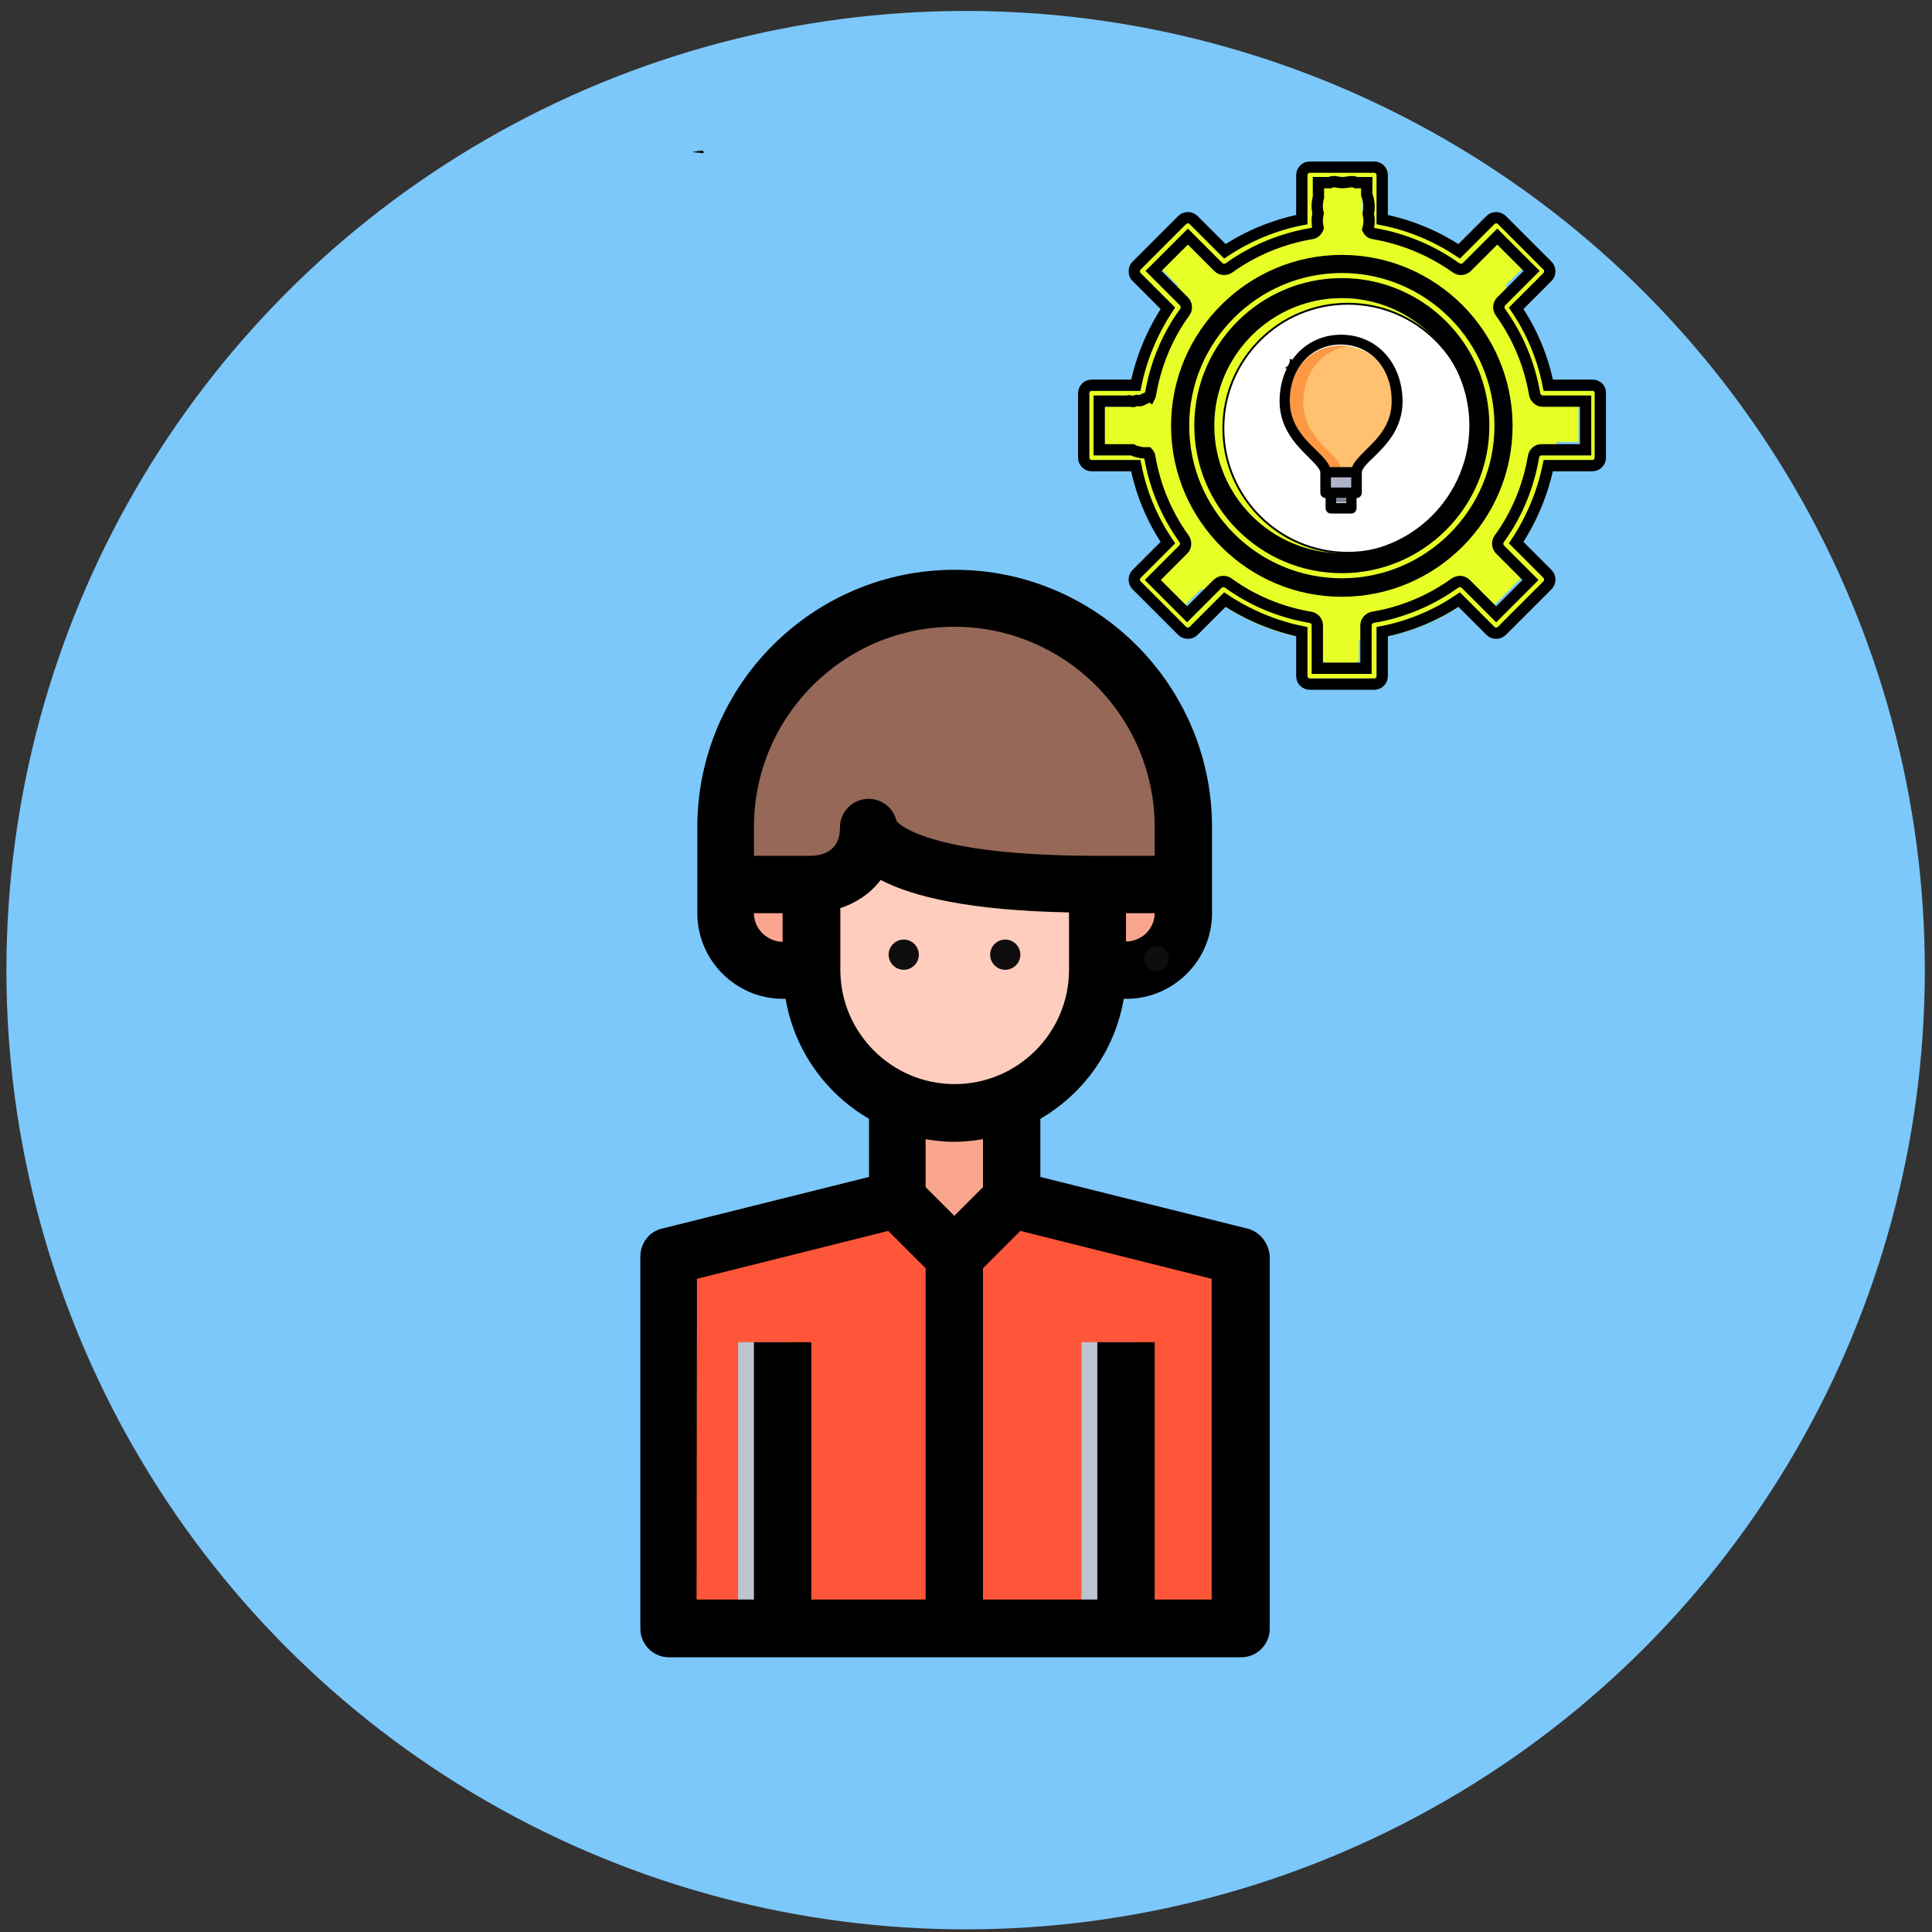 <?xml version="1.0" encoding="utf-8"?>
<!-- Generator: Adobe Illustrator 28.0.0, SVG Export Plug-In . SVG Version: 6.00 Build 0)  -->
<svg version="1.1" id="Layer_1" xmlns="http://www.w3.org/2000/svg" xmlns:xlink="http://www.w3.org/1999/xlink" x="0px" y="0px"
	 viewBox="0 0 512 512" style="enable-background:new 0 0 512 512;" xml:space="preserve">
<rect x="0" y="0" width="512" height="512" fill="#333333" stroke="none"/>
<style type="text/css">
	.st0{fill:#7CC8FB;}
	.st1{fill:#FAA68E;}
	.st2{fill:#FF5639;}
	.st3{fill:#966857;}
	.st4{fill:#FFCDBE;}
	.st5{fill:#BEC3D2;}
	.st6{fill:#0F0D0D;}
	.st7{fill:#E8FF27;}
	.st8{fill:#FFFFFF;stroke:#000000;stroke-width:0.5;stroke-miterlimit:10;}
	.st9{fill:#E8FF27;stroke:#000000;stroke-width:3;stroke-miterlimit:10;}
	.st10{stroke:#000000;stroke-miterlimit:10;}
	.st11{stroke:#000000;stroke-width:0.5;stroke-miterlimit:10;}
	.st12{fill:#7E8596;}
	.st13{fill:#AFB4C8;}
	.st14{fill:#FFC170;}
	.st15{fill:#FC9942;}
</style>
<circle class="st0" cx="255.9" cy="257.1" r="254.2"/>
<path class="st0" d="M412.2,251.7c6.9-11.6,7.9-29.9,0-41.3c-4.2-6-11.4-9.1-17.6-12.8c-4-2.4-8.1-5-12.8-5.8
	c-4.4-0.7-9-0.1-13.4-0.1c0,0-0.1,0-0.1,0.1c-8.2,4.5-15.1,11.2-24.2,13.8c-0.6,0.8-1.6,1.4-2.7,1.8c-3.5,5.9-7.4,11.8-9.1,18.6
	c-1.6,6.1-1.4,12.7-0.4,18.9c1.7,10.4,6.7,19.8,15.4,26c11.6,8.4,25.1,10.6,38.8,6.6c3.1-0.9,6-1.9,8.4-4c2-1.9,3.5-4.3,5.4-6.2
	c3.6-3.8,9.7-5.9,12.4-10.5C411.3,255.3,411,253.5,412.2,251.7z"/>
<path class="st0" d="M353.5,200.9c-16.3,8.1-25.5,26.2-26,43.9c-0.2,8.8,1.4,18.4,9.4,23.5c8.7,5.5,20,5.8,29.4,10.3
	c0.3-0.1,0.6-0.1,0.9-0.1c4.1-0.4,7.7-3.2,11.2-5c4.2-2.2,8.3-3.6,13-3.9c0.2-0.3,0.4-0.5,0.6-0.8c14-15.3,24.7-36,11-55.1
	C392.2,198.3,370.7,192.4,353.5,200.9z"/>
<path class="st0" d="M380.4,206.7c-2.3-1.5-4.8-2.8-7.2-3.7c-0.6,0-1.2,0-1.8,0c-10.1,0.2-20,3.1-29.8,5.7
	c-3.9,3.9-7.5,8.4-9.1,13.2c-0.4,1-0.9,1.9-1.6,2.5c0,6.7,2,13.8,4.2,19c9.3,21.2,42.7,28.2,56.7,7.4c6.3-9.4,4.8-22.1,0.5-32.4
	C389.1,213.7,385,209.7,380.4,206.7z"/>
<g>
	<g>
		<g>
			<g>
				<polygon class="st1" points="233.6,317.8 248.7,332.9 263.9,317.8 263.9,279.9 233.6,279.9 				"/>
			</g>
			<g>
				<g>
					<polygon class="st2" points="263.9,317.8 324.5,332.9 324.5,431.5 248.7,431.5 248.7,332.9 					"/>
				</g>
				<g>
					<polygon class="st2" points="248.7,332.9 248.7,431.5 172.9,431.5 172.9,332.9 233.6,317.8 					"/>
				</g>
				<g>
					<path class="st3" d="M309.4,219.2v15.2h-22.7c-60.7,0-60.7-15.2-60.7-15.2c0,15.2-15.2,15.2-15.2,15.2h-22.7v-15.2
						c0-16.8,6.8-31.9,17.7-42.9c11-10.9,26.2-17.7,42.9-17.7C282.2,158.6,309.4,185.7,309.4,219.2z"/>
				</g>
				<g>
					<path class="st1" d="M210.8,234.4v22.7h-7.6c-8.3,0-15.2-6.8-15.2-15.2v-7.6L210.8,234.4L210.8,234.4z"/>
				</g>
				<g>
					<path class="st1" d="M286.6,234.4h22.7v7.6c0,8.3-6.8,15.2-15.2,15.2h-7.6v-22.8L286.6,234.4L286.6,234.4z"/>
				</g>
				<g>
					<path class="st4" d="M286.6,234.4v22.7c0,20.9-17,37.9-37.9,37.9c-10.5,0-19.9-4.2-26.8-11.1c-6.8-6.9-11.1-16.4-11.1-26.8
						v-22.7c0,0,15.2,0,15.2-15.2C226,219.2,226,234.4,286.6,234.4z"/>
				</g>
			</g>
			<g>
				<g>
					<g>
						<rect x="195.6" y="355.7" class="st5" width="15.2" height="75.8"/>
					</g>
				</g>
				<g>
					<g>
						<rect x="286.6" y="355.7" class="st5" width="15.2" height="75.8"/>
					</g>
				</g>
			</g>
		</g>
	</g>
</g>
<g>
	<path d="M330.6,325.6l-54.9-13.7v-15.4c11.5-6.7,19.8-18.2,22.1-31.8h0.7c12.5,0,22.7-10.2,22.7-22.7v-7.6v-15.2
		c0-37.6-30.6-68.2-68.2-68.2s-68.2,30.6-68.2,68.2v15.2v7.6c0,12.5,10.2,22.7,22.7,22.7h0.7c2.3,13.6,10.6,25.1,22.1,31.8v15.4
		l-54.9,13.7c-3.4,0.8-5.7,3.9-5.7,7.4v98.6c0,4.2,3.4,7.6,7.6,7.6h151.6c4.2,0,7.6-3.4,7.6-7.6V333
		C336.3,329.5,333.9,326.4,330.6,325.6z M298.4,249.5V242h7.6C306,246.1,302.6,249.5,298.4,249.5z M199.8,242h7.6v7.6
		C203.2,249.5,199.8,246.1,199.8,242z M215,226.8h-15.2v-7.6c0-29.3,23.8-53.1,53.1-53.1s53.1,23.8,53.1,53.1v7.6h-15.2
		c-43.4,0-52.1-7.9-53.2-9.2c-0.8-3.4-3.8-5.9-7.4-5.9c-4.2,0-7.6,3.4-7.6,7.6C222.6,225.3,218.4,226.7,215,226.8z M222.6,240.7
		c4-1.3,7.9-3.7,10.8-7.5c8.6,4.5,23.8,8.1,49.9,8.6V257c0,16.7-13.6,30.3-30.3,30.3s-30.3-13.6-30.3-30.3v-16.3H222.6z
		 M252.9,302.6c2.6,0,5.1-0.3,7.6-0.7v12.7l-7.6,7.6l-7.6-7.6v-12.7C247.8,302.3,250.3,302.6,252.9,302.6z M184.7,338.9l50.7-12.7
		l9.9,9.9v87.8H215v-68.2h-15.2v68.2h-15.2L184.7,338.9L184.7,338.9z M321.1,423.9H306v-68.2h-15.2v68.2h-30.3v-87.8l9.9-9.9
		l50.7,12.7V423.9L321.1,423.9z"/>
	<path d="M183.4,40.3c1,0.1,2.1,0.2,3.1,0.3c-0.1-0.2-0.1-0.5-0.2-0.7C185.3,40,184.4,40.1,183.4,40.3z"/>
</g>
<circle class="st6" cx="266.4" cy="253" r="4"/>
<circle class="st6" cx="306.5" cy="254" r="3.3"/>
<circle class="st6" cx="239.5" cy="253" r="4"/>
<path class="st7" d="M418.3,106.5v10.6h-5.8c-0.9,12-5.5,23.1-12.8,31.9l3.8,3.8l-7.5,7.5l-3.7-3.7c-9.5,8-21.6,12.9-34.9,13.3
	c-14.9,0.5-28.6-4.8-39-13.9l-4.3,4.3l-7.5-7.5l4.5-4.5c-6.6-8.4-11-18.6-12.1-29.9h-6.4v-10.6h6.3c1.1-12.1,5.9-23.2,13.4-32l-5-5
	l6.8-6.8l5,5c8.6-7.2,19.4-11.9,31.3-13v-6.4h10.6V56c11.7,1.1,22.5,5.8,31.1,12.9l4.2-4.2c0.4-0.4,1-0.4,1.4,0l5.4,5.4
	c0.4,0.4,0.4,1,0,1.4l-4.2,4.2c7.3,8.4,12.1,19.1,13.4,30.8H418.3z"/>
<path class="st7" d="M359.1,175.7h-7.6c-0.6,0-1-0.5-1-1v-7.6c0-0.6,0.5-1,1-1h7.6c0.6,0,1,0.5,1,1v7.6
	C360.1,175.3,359.7,175.7,359.1,175.7z"/>
<g>
	<circle class="st8" cx="357.2" cy="113.5" r="33"/>
	<path class="st9" d="M422.1,102.1h-11.8c-1.4-7.2-4.3-14.2-8.5-20.4l8.3-8.3c0.4-0.4,0.6-0.9,0.6-1.5s-0.2-1.1-0.6-1.5L398,58.3
		c-0.8-0.8-2.2-0.8-3,0l-8.3,8.3c-6.2-4.1-13.2-7-20.4-8.4V46.4c0-1.2-1-2.1-2.1-2.1h-17.1c-1.2,0-2.1,1-2.1,2.1v11.8
		c-7.2,1.4-14.2,4.3-20.4,8.4l-8.3-8.3c-0.8-0.8-2.2-0.8-3,0l-12.1,12.1c-0.4,0.4-0.6,0.9-0.6,1.5s0.2,1.1,0.6,1.5l8.3,8.3
		c-4.1,6.2-7,13.1-8.5,20.4h-11.7c-1.2,0-2.1,1-2.1,2.1v17.1c0,1.2,1,2.1,2.1,2.1H301c1.4,7.2,4.3,14.2,8.5,20.4l-8.3,8.3
		c-0.4,0.4-0.6,0.9-0.6,1.5c0,0.6,0.2,1.1,0.6,1.5l12.1,12.1c0.4,0.4,0.9,0.6,1.5,0.6l0,0c0.6,0,1.1-0.2,1.5-0.6l8.3-8.3
		c6.2,4.1,13.1,7,20.4,8.5v11.8c0,1.2,1,2.1,2.1,2.1h17.1c1.2,0,2.1-1,2.1-2.1v-11.8c7.2-1.4,14.2-4.3,20.4-8.5l8.3,8.3
		c0.4,0.4,0.9,0.6,1.5,0.6l0,0c0.6,0,1.1-0.2,1.5-0.6l12.1-12.1c0.4-0.4,0.6-0.9,0.6-1.5c0-0.6-0.2-1.1-0.6-1.5l-8.3-8.3
		c4.1-6.2,7-13.1,8.5-20.4H422c1.2,0,2.1-1,2.1-2.1v-17.1C424.2,103,423.2,102.1,422.1,102.1z M419.9,119.2h-11.4
		c-1.1,0-1.9,0.8-2.1,1.8c-1.3,7.8-4.4,15.4-9.1,21.8c-0.6,0.9-0.5,2,0.2,2.8l8.1,8.1l-9.1,9.1l-8.1-8.1c-0.7-0.7-1.9-0.8-2.8-0.2
		c-6.5,4.7-14,7.8-21.8,9.1c-1,0.2-1.8,1.1-1.8,2.1v11.4h-12.9v-11.4c0-1.1-0.8-1.9-1.8-2.1c-7.8-1.3-15.4-4.4-21.8-9.1
		c-0.9-0.6-2-0.5-2.8,0.2l-8.1,8.1l-9.1-9.1l8.1-8.1c0.7-0.7,0.8-1.9,0.2-2.8c-4.7-6.5-7.8-14-9.1-21.8c-0.1-0.4-0.3-0.8-0.5-1
		c-0.3,0-0.5,0-0.8,0c-0.5,0-1,0-1.5-0.2c-0.7-0.1-1.3-0.3-1.8-0.6h-8.8v-12.9h7.6c0.4-0.3,1,0.2,1.5,0.1c0.9-0.4,0.7-0.3,1.7-0.2
		c0.5,0,2-1.1,2.5-0.9c0.1-0.2,0.3-0.5,0.3-0.8c1.3-7.8,4.4-15.4,9.1-21.8c0.6-0.9,0.5-2-0.2-2.8l-8.1-8.1l9.1-9.1l8.1,8.1
		c0.7,0.7,1.9,0.8,2.8,0.2c6.5-4.7,14.1-7.8,21.9-9.1c0.8-0.1,1.4-0.7,1.7-1.5c-0.3-1.2-0.3-2.6,0-3.8c-0.3-1.4-0.3-2.9,0.1-4.3
		v-3.9h3c1-0.6,2,0,3.3,0c1.4,0,2.8-0.6,3.7,0h2.8v3.2c0.6,1.6,0.8,3.3,0.4,5c0.3,1.4,0.3,2.8-0.1,4.2c0.3,0.6,0.8,1,1.5,1.1
		c7.8,1.3,15.3,4.4,21.9,9.1c0.9,0.6,2,0.5,2.8-0.2l8.1-8.1l9.1,9.1l-8.1,8.1c-0.7,0.7-0.8,1.9-0.2,2.8c4.7,6.5,7.8,14,9.1,21.8
		c0.2,1,1.1,1.8,2.1,1.8h11.4v12.9H419.9z"/>
	<path class="st10" d="M355.6,74.2c-21.3,0-38.6,17.3-38.6,38.6s17.3,38.6,38.6,38.6c21.3,0,38.6-17.3,38.6-38.6
		S376.9,74.2,355.6,74.2z M355.6,147.1c-18.9,0-34.3-15.4-34.3-34.3s15.4-34.3,34.3-34.3c18.9,0,34.3,15.4,34.3,34.3
		S374.5,147.1,355.6,147.1z"/>
	<path class="st11" d="M355.6,67.8c-24.7,0-44.9,20.1-45,44.8c0,0.1,0,0.2,0,0.3c0,0.2,0,0.3,0,0.5c0.3,24.6,20.4,44.5,45,44.5
		c24.8,0,45-20.2,45-45S380.4,67.8,355.6,67.8z M355.6,153.5c-22.5,0-40.7-18.3-40.7-40.7s18.3-40.7,40.7-40.7s40.7,18.3,40.7,40.7
		S378.1,153.5,355.6,153.5z"/>
	<g>
		<g>
			<g>
				<g>
					<rect x="352.9" y="129.3" class="st12" width="5" height="3.8"/>
				</g>
				<g>
					<polygon class="st13" points="359.2,124.3 359.2,129.3 358,129.3 352.9,129.3 351.7,129.3 351.7,124.3 					"/>
				</g>
				<g>
					<path class="st14" d="M355.4,91.6c8.3,0,13.8,6.8,13.8,15.1c0,10.1-10.1,13.8-10.1,17.6h-7.5c0-3.8-10.1-7.5-10.1-17.6
						c0-3.3,0.8-6.3,2.4-8.8C346.3,94.1,350.4,91.6,355.4,91.6z"/>
				</g>
				<g>
					<path class="st15" d="M345.4,106.7c0-3.3,0.8-6.3,2.4-8.8c2.1-3.3,5.4-5.6,9.5-6.2c-0.6-0.1-1.2-0.1-1.9-0.1
						c-5.1,0-9.1,2.5-11.5,6.3c-1.5,2.5-2.4,5.5-2.4,8.8c0,10.1,10.1,13.8,10.1,17.6h3.8C355.4,120.5,345.4,116.7,345.4,106.7z"/>
				</g>
			</g>
		</g>
	</g>
	<g>
		<path d="M355.4,88.7c-5.4,0-10,2.5-12.9,6.6l-0.7-0.2c0.1,1-0.3,2-1.3,2.4l0.5,0.2c-1.2,2.5-1.9,5.4-1.9,8.6
			c0,7.3,4.5,11.7,7.7,14.9c1.6,1.6,3.1,3.1,3.1,4v5.4c0,0.7,0.6,1.4,1.4,1.4v2.7c0,0.7,0.6,1.4,1.4,1.4h5.4c0.7,0,1.4-0.6,1.4-1.4
			V132c0.7,0,1.4-0.6,1.4-1.4v-5.4c0-1,1.5-2.5,3.1-4c3.3-3.2,7.7-7.6,7.7-14.9C371.6,96.1,364.8,88.7,355.4,88.7z M356.8,133.3
			h-2.7v-1.4h2.7V133.3z M358.1,129.2h-5.4v-2.7h5.4V129.2z M362,119.2c-1.7,1.7-3.1,3.1-3.7,4.6h-5.9c-0.5-1.5-2-2.9-3.7-4.6
			c-3.1-3-6.9-6.8-6.9-13c0-8.6,5.7-14.9,13.5-14.9c7.8,0,13.5,6.2,13.5,14.9C368.9,112.4,365.1,116.2,362,119.2z"/>
	</g>
</g>
</svg>
